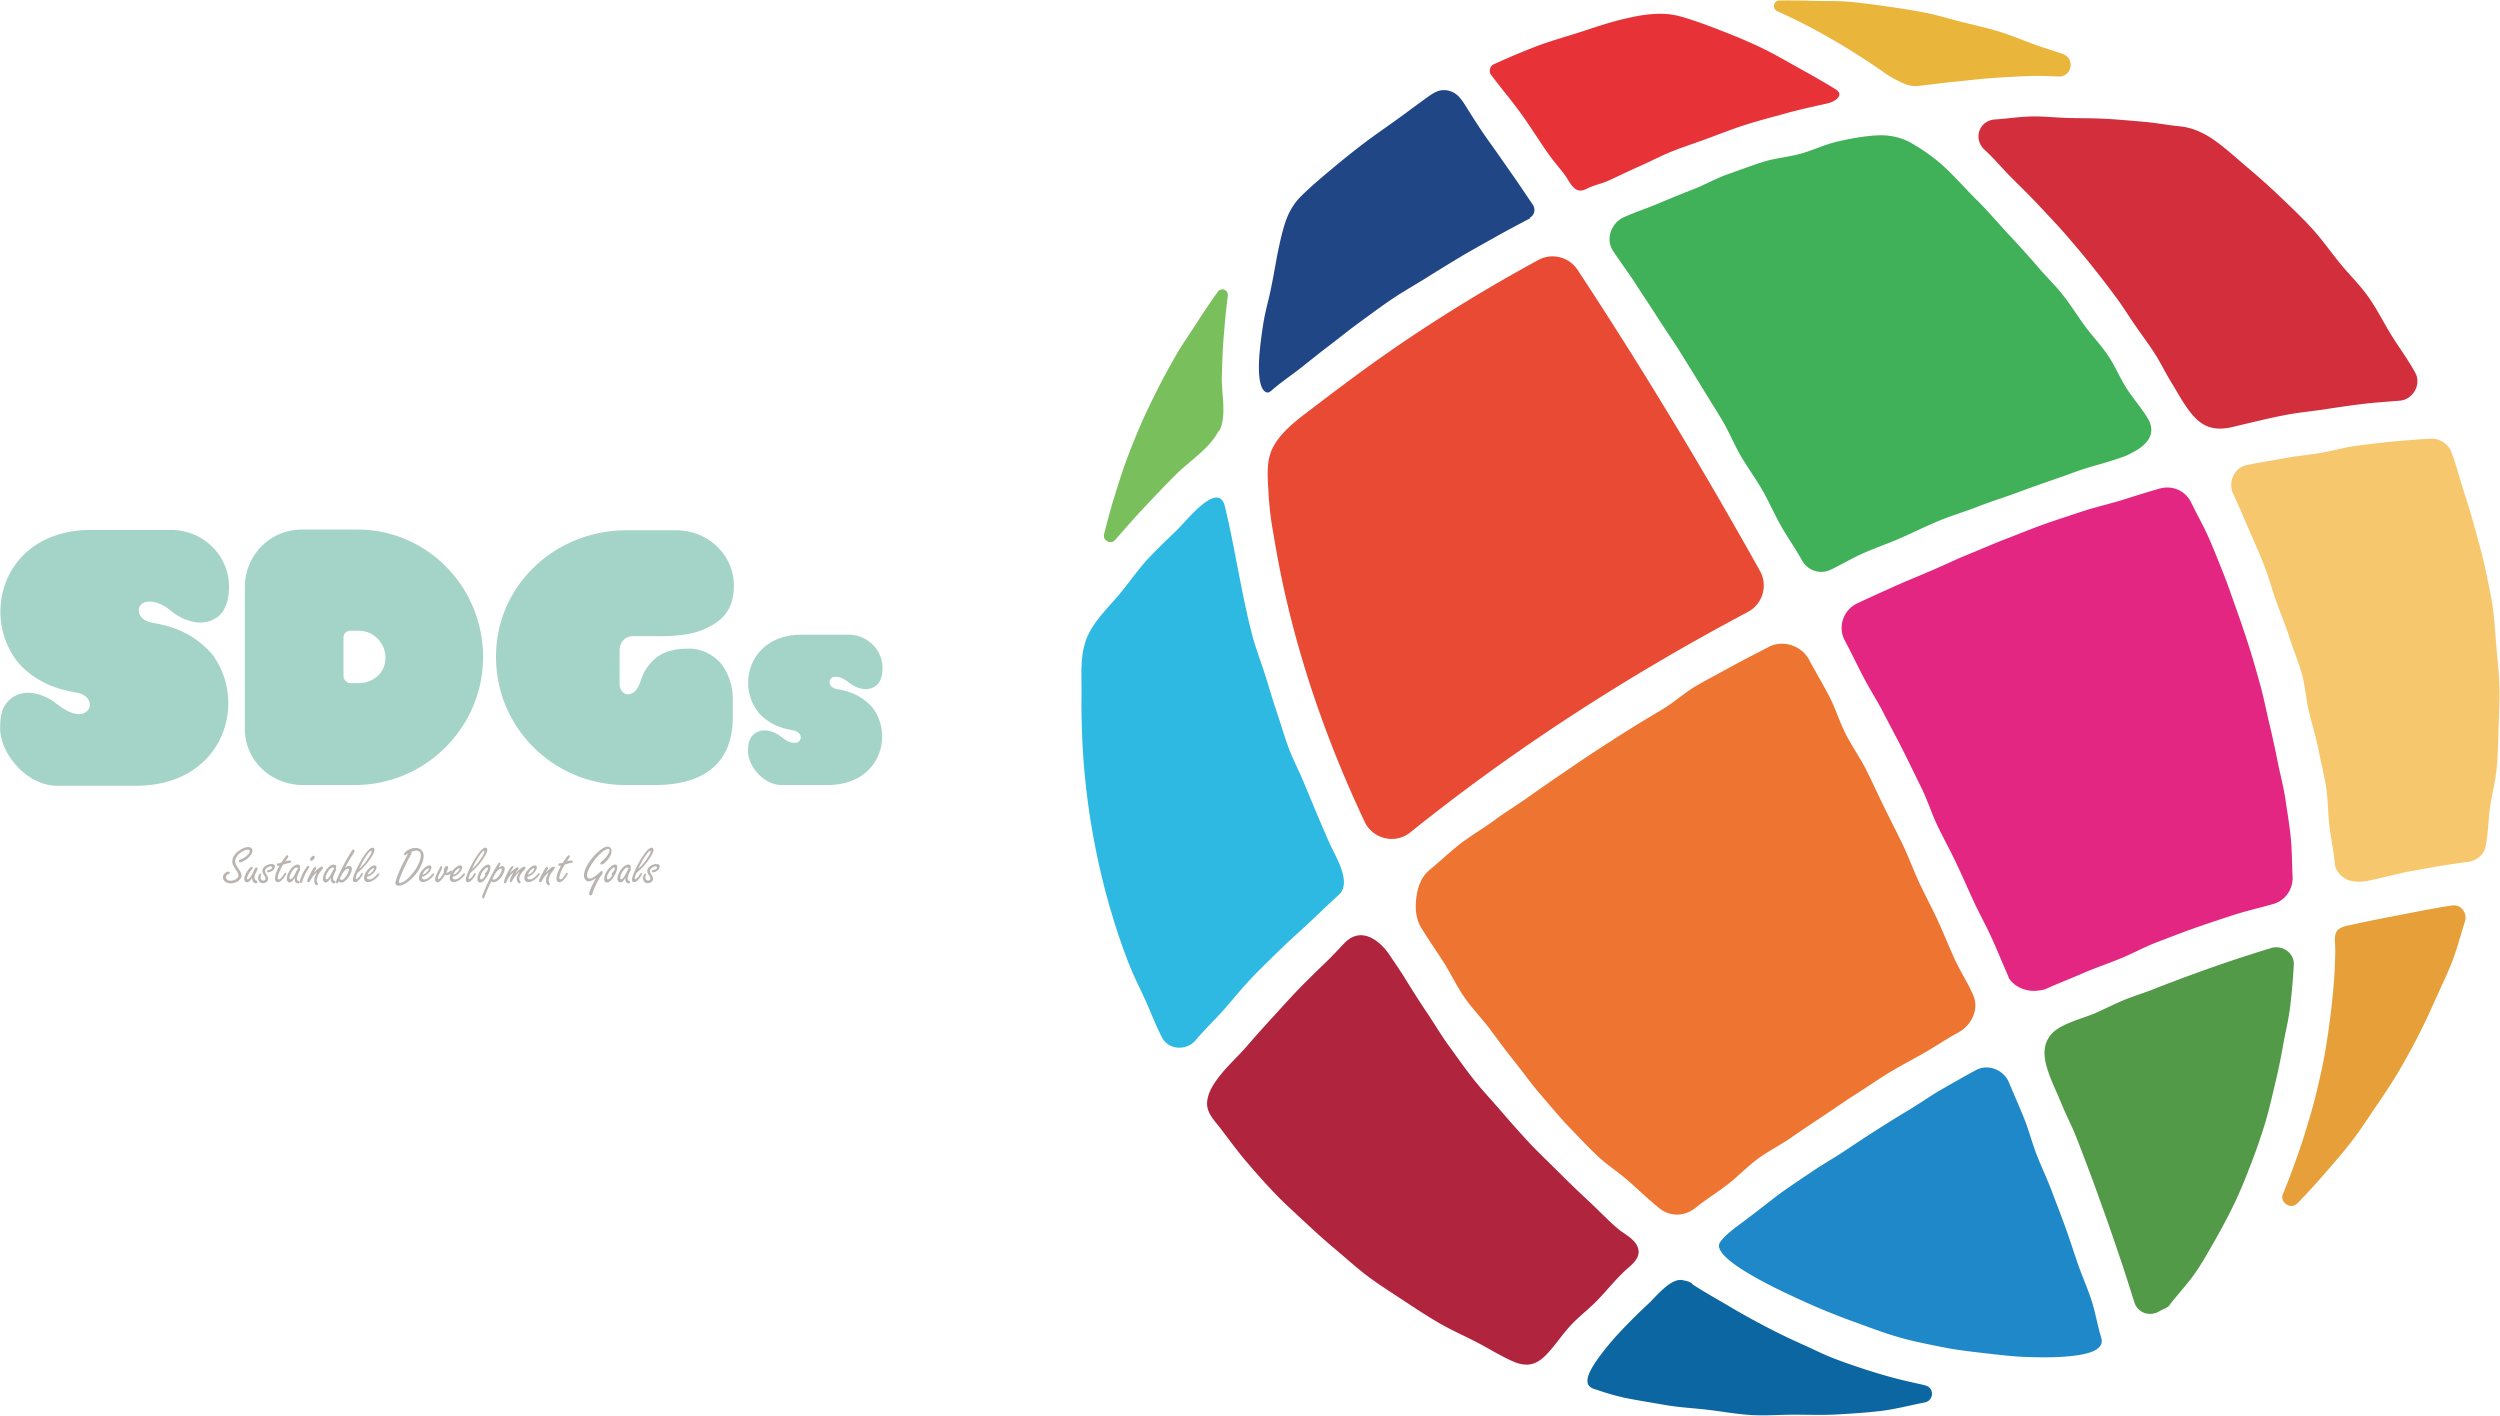 <svg width="641" height="363" viewBox="0 0 641 363" fill="none" xmlns="http://www.w3.org/2000/svg"><g clip-path="url(#clip0_426_38126)"><path d="M392.314 55.973c-2.976 1.592-5.969 3.145-8.908 4.806-2.938 1.66-5.905 3.269-8.804 4.999a434.578 434.578 0 00-8.629 5.295c-2.855 1.8-5.812 3.447-8.623 5.316-2.905 1.93-5.698 4.033-8.522 6.08-2.823 2.046-5.527 4.257-8.306 6.363-2.376 1.801-4.742 3.731-7.156 5.622-2.392 1.875-4.942 3.576-7.208 5.558-.345.301-.815.708-1.265.621-1.765-.339-2.311-3.965-2.05-8.57.156-2.73.563-5.889 1.062-9.046.49-3.096 1.383-6.15 1.943-8.894.915-4.49 1.49-8.057 1.678-8.938.553-2.596 1.104-5.323 1.936-7.904.835-2.593 2.11-4.966 4.093-6.93 2.615-2.593 5.455-4.967 8.3-7.341 2.847-2.376 5.729-4.698 8.68-6.895 2.498-1.86 5.065-3.625 7.595-5.443 2.53-1.817 5.012-3.704 7.545-5.518 1.718-1.229 3.222-2.385 5.483-1.958 2.456.463 3.622 2.329 4.829 4.265 1.97 3.16 3.909 6.196 6.097 9.225 1.864 2.579 3.653 5.208 5.488 7.806 1.835 2.598 3.573 5.263 5.377 7.883.821 1.192.586 2.752-.69 3.436-.008.005.063.156.055.159v.003z" fill="#204686"/><path d="M366.504 223.073c2.694-2.19 5.206-4.619 7.947-6.749 2.742-2.131 5.8-3.851 8.587-5.921 2.787-2.072 5.768-3.865 8.597-5.877a524.788 524.788 0 018.549-5.937c2.869-1.953 5.719-3.926 8.628-5.823a549.489 549.489 0 018.758-5.626c2.943-1.84 5.916-3.622 8.894-5.407 2.978-1.785 5.573-4.226 8.582-5.957 3.009-1.732 6.099-3.336 9.138-5.012 3.041-1.678 6.156-3.225 9.223-4.849 3.692-1.956 8.484-.432 10.447 3.255 1.666 3.129 3.495 6.173 5.135 9.314 1.64 3.142 2.656 6.606 4.271 9.762 1.615 3.154 3.695 6.074 5.285 9.241 1.589 3.168 3.044 6.404 4.608 9.584 1.563 3.18 3.187 6.333 4.723 9.527 1.537 3.193 2.725 6.552 4.235 9.76 1.51 3.206 3.197 6.329 4.68 9.549 1.482 3.219 2.801 6.512 4.255 9.745 1.454 3.233 3.449 6.225 4.873 9.47 1.593 3.626-.386 7.765-3.871 9.644-2.965 1.601-5.757 3.523-8.686 5.19-2.928 1.667-5.92 3.228-8.81 4.963-2.889 1.735-5.647 3.685-8.495 5.488-2.849 1.8-5.603 3.741-8.409 5.608-2.804 1.869-5.616 3.72-8.375 5.655-2.759 1.935-5.836 3.436-8.547 5.437-2.712 2.001-5.064 4.484-7.725 6.553-2.661 2.067-5.571 3.828-8.179 5.962-2.781 2.275-6.527 2.457-9.327.204-2.746-2.21-5.278-4.657-7.914-6.989-2.639-2.335-5.691-4.224-8.221-6.674-2.53-2.45-4.975-5.005-7.4-7.562-2.423-2.556-4.651-5.303-6.967-7.957-2.315-2.653-4.333-5.556-6.543-8.299-2.209-2.742-4.281-5.581-6.386-8.406-2.105-2.823-4.615-5.357-6.616-8.256-2-2.899-3.492-6.136-5.391-9.101-1.9-2.967-3.945-5.839-5.744-8.864-1.262-2.124-1.543-4.897-1.155-7.662.362-2.586 1.202-5.177 3.348-6.981l-.002-.002z" fill="#EE7431"/><path d="M313.049 275.468c2.08-2.581 4.582-4.817 6.741-7.333 2.158-2.516 4.381-4.969 6.617-7.416 2.235-2.447 4.441-4.917 6.752-7.295 2.31-2.377 4.696-4.674 7.078-6.979 1.561-1.511 3.025-3.128 4.537-4.691 4.249-4.35 8.96-.594 11.393 2.918a107.029 107.029 0 00.405.613c1.167 1.749 2.379 3.471 3.482 5.259 1.86 3.013 3.735 6.005 5.713 8.941 1.977 2.937 3.767 6.003 5.857 8.861 2.091 2.858 4.12 5.77 6.321 8.544 2.201 2.773 4.653 5.346 6.959 8.032a269.63 269.63 0 007.06 7.933c2.411 2.593 4.995 5.015 7.505 7.512 2.509 2.497 5.027 4.977 7.635 7.375 2.606 2.397 5.021 5.013 7.72 7.306 1.552 1.319 4.013 2.433 4.944 4.404 1.448 3.062-1.609 4.895-3.536 6.765-2.292 2.224-4.314 4.715-6.524 7.033-2.206 2.313-4.82 4.246-6.994 6.592-2.177 2.347-3.94 5.079-6.135 7.397-2.633 2.778-5.138 3.376-8.7 1.807-3.279-1.445-6.311-3.398-9.502-5.027-3.19-1.629-6.471-3.08-9.563-4.886-3.093-1.806-6.08-3.783-9.068-5.759-2.987-1.977-6.027-3.879-8.901-6.02-2.872-2.139-5.511-4.575-8.261-6.871-2.749-2.297-5.397-4.691-8.013-7.138-2.617-2.447-5.284-4.834-7.759-7.423-2.475-2.588-4.847-5.268-7.174-7.994-2.325-2.724-4.43-5.615-6.596-8.468-1.458-1.921-3.459-3.845-3.542-6.253-.098-2.829 1.774-5.534 3.549-7.738v-.001z" fill="#B0253D"/><path d="M470.139 25.927a6.776 6.776 0 01-1.497.568c-3.601.814-7.214 1.585-10.775 2.57-3.559.986-7.143 1.909-10.66 3.042-3.516 1.134-6.949 2.52-10.42 3.78-2.797 1.014-5.631 1.93-8.384 3.053-2.752 1.123-5.385 2.532-8.107 3.724-2.72 1.193-5.376 2.523-8.083 3.744-1.596.72-3.378.997-4.942 1.782-.824.412-1.661.824-2.559.614-1.58-.369-2.522-2.614-3.403-3.822-1.289-1.766-2.773-3.388-4.043-5.166-2.47-3.462-4.692-7.1-7.173-10.55-2.482-3.452-5.256-6.69-7.801-10.096-.609-.816-.294-2.218.629-2.645a183.438 183.438 0 0110.559-4.473c3.561-1.382 7.252-2.416 10.892-3.57 3.641-1.157 7.25-2.446 10.956-3.369 2.784-.693 5.272-1.224 7.737-1.45 2.474-.225 5.033-.221 7.861.573 3.507.986 6.967 2.3 10.414 3.633 3.411 1.318 6.822 2.732 10.145 4.317 3.319 1.583 6.497 3.463 9.697 5.238 3.238 1.796 6.452 3.599 9.537 5.516 1.709 1.064.668 2.335-.583 2.986l.003.001z" fill="#E73237"/><path d="M547.014 115.902c-.745.39-1.498.806-2.275 1.096-2.819 1.049-5.743 1.864-8.659 2.697-2.912.832-5.719 1.97-8.569 2.943a485.83 485.83 0 00-10.175 3.624c-3.383 1.24-6.825 2.308-10.181 3.621-3.356 1.312-6.83 2.332-10.158 3.713-3.327 1.382-6.56 2.991-9.859 4.439-3.299 1.447-6.744 2.583-10.016 4.093-2.617 1.208-5.109 2.688-7.709 3.935-2.748 1.318-5.9.281-7.381-2.383-1.675-3.013-3.685-5.835-5.382-8.834-1.697-3-3.063-6.187-4.784-9.175-1.72-2.985-3.77-5.78-5.514-8.752-1.744-2.973-3.023-6.22-4.791-9.179-1.768-2.959-3.622-5.867-5.415-8.81-1.792-2.943-3.621-5.867-5.437-8.796-1.817-2.93-3.824-5.74-5.664-8.653-1.842-2.913-3.782-5.763-5.647-8.66-1.867-2.898-3.95-5.652-5.842-8.532-1.943-2.957-.463-7.095 2.752-8.568 2.92-1.336 5.992-2.31 8.949-3.562a313.8 313.8 0 018.91-3.628c2.993-1.162 5.81-2.792 8.84-3.856 3.03-1.063 6.039-2.213 9.104-3.176 3.103-.975 6.421-1.221 9.557-2.086 3.135-.863 6.117-2.329 9.284-3.075 3.199-.755 6.559-1.367 9.814-1.601 3.277-.237 6.473.291 9.537 2.075 3.157 1.837 6.17 4.011 8.858 6.58 2.683 2.563 5.142 5.386 7.712 7.916 2.763 2.721 5.26 5.7 7.899 8.544 2.639 2.842 5.275 5.683 7.79 8.636 2.078 2.439 4.405 4.676 6.39 7.189 1.987 2.513 3.671 5.26 5.566 7.843 1.896 2.582 4.139 4.926 5.943 7.572 1.806 2.645 3.016 5.687 4.732 8.393 1.715 2.705 3.916 5.117 5.542 7.876 2.337 3.962-.477 6.831-3.724 8.537l.003.004z" fill="#40B159"/><path d="M526.032 265.091c2.327-2.637 8.42-4.095 11.171-5.311 2.421-1.07 4.783-2.28 7.225-3.304 2.442-1.024 4.996-1.771 7.457-2.748a396.007 396.007 0 0110.045-3.808 387.5 387.5 0 0110.134-3.567 370.958 370.958 0 0110.235-3.269c2.93-.887 6.003 1.267 5.831 4.325-.195 3.458-.49 6.927-.887 10.375-.397 3.444-1.259 6.825-1.862 10.241a166.838 166.838 0 01-2.123 10.171c-.814 3.373-1.547 6.766-2.576 10.074-1.03 3.313-2.152 6.6-3.4 9.833-1.249 3.236-2.514 6.477-3.987 9.614-1.473 3.138-3.09 6.22-4.79 9.244-1.7 3.018-3.397 6.065-5.328 8.95-1.924 2.877-4.328 5.421-6.485 8.149-.315.398-.566.841-.996 1.11-.636.399-1.374.634-2.015 1.026-2.434 1.487-5.543.479-6.412-2.239-1.201-3.751-2.359-7.518-3.632-11.244-1.273-3.728-2.519-7.467-3.857-11.172-1.338-3.704-2.636-7.427-4.03-11.111-1.116-2.948-2.226-5.899-3.38-8.832-1.153-2.932-2.65-5.729-3.828-8.652-1.027-2.546-2.619-5.725-3.602-8.854-1-3.179-1.254-6.345 1.09-9.003l.002.002z" fill="#529948"/><path d="M487.207 20.982c-1.314-.647-2.685-1.34-4.167-2.409-2.997-2.158-8.083-5.416-11.26-7.298a178.712 178.712 0 00-7.561-4.258c-2.803-1.48-5.664-2.842-8.544-4.166-1.381-.633-.946-2.708.573-2.727 2.746-.033 5.489 0 8.234.09 3.255.107 6.529-.026 9.771.253 3.244.28 6.477.75 9.702 1.202 3.225.453 6.449.963 9.644 1.585 3.195.623 6.315 1.601 9.474 2.392 3.157.791 6.343 1.486 9.456 2.442 3.112.957 6.118 2.222 9.176 3.342 2.381.873 4.84 1.555 7.227 2.421 3.19 1.158 2.303 5.87-1.089 5.765-2.499-.078-4.993-.214-7.482-.127-3.167.108-6.33.299-9.489.523-3.158.223-6.304.61-9.458.917-3.148.307-6.287.732-9.436 1.092-2 .228-3.413-.37-4.771-1.039z" fill="#E9B53B"/><path d="M314.074 129.851c2.614 10.832 4.137 21.971 6.926 32.744.988 3.819 2.484 7.49 3.635 11.264.92 3.02 1.819 6.039 2.839 9.026 1.019 2.989 1.854 6.039 2.968 8.995 1.114 2.954 2.622 5.747 3.825 8.667 2.165 5.246 4.338 10.491 6.635 15.682 1.407 3.181 5.899 10.04 2.351 13.233-2.591 2.331-5.086 4.751-7.618 7.145-2.532 2.395-5.19 4.648-7.654 7.112-2.466 2.464-5.015 4.84-7.405 7.377-2.39 2.536-4.552 5.275-6.858 7.887-2.307 2.612-4.891 4.986-7.104 7.677-2.323 2.825-6.969 2.619-8.667-.619-1.626-3.099-2.831-6.42-4.275-9.606-1.444-3.187-3.083-6.307-4.342-9.571-7.23-18.749-11.331-39.7-11.933-59.787-.086-2.895-.153-5.801-.099-8.696.085-4.667-.482-9.622 1.093-14.109 1.674-4.766 5.655-8.322 8.784-12.102 2.347-2.836 4.474-5.938 6.994-8.716 2.497-2.754 5.286-5.262 7.929-7.873 2.13-2.103 10.325-12.568 11.976-5.727v-.003z" fill="#2EB9E2"/><path d="M325.491 117.093c.184-.733.436-1.447.775-2.135 1.763-3.578 5.187-6.442 8.298-8.809 4.336-3.297 8.68-6.612 13.053-9.834 14.889-10.968 30.581-20.83 46.828-29.658 3.496-1.898 7.859-.778 10.047 2.544 16.547 25.127 32.092 50.92 46.765 77.187 2.1 3.759.695 8.499-3.108 10.517-30.477 16.173-59.655 34.882-86.539 56.514-3.867 3.112-9.609 1.749-11.725-2.74-6.781-14.381-12.501-29.275-16.858-44.568-2.484-8.716-4.524-17.56-6.055-26.493-.226-1.315-.454-2.629-.679-3.945a80.806 80.806 0 01-1.069-9.63c-.144-2.929-.458-6.076.267-8.953v.003z" fill="#E94A33"/><path d="M312.244 110.846c-2.192 4.139-7.391 7.515-10.595 10.687-2.742 2.711-5.387 5.517-8.034 8.322-2.647 2.802-5.165 5.72-7.714 8.613-1.1 1.248-3.222.094-2.812-1.517.81-3.188 1.638-6.37 2.617-9.504.981-3.138 1.936-6.291 3.083-9.368a184.709 184.709 0 013.676-9.155c1.312-3.014 2.763-5.972 4.235-8.91 1.471-2.938 3.056-5.823 4.684-8.678 1.627-2.853 3.524-5.546 5.305-8.308 1.778-2.76 3.592-5.495 5.519-8.158.966-1.334 2.833-.556 2.603 1.075-.481 3.401-.754 6.834-1.043 10.258-.29 3.422-.383 6.86-.494 10.293-.135 4.224 1.217 9.453-.397 13.501-.127.318-.472.538-.635.847l.002.002z" fill="#79BF5B"/><path d="M434.28 329.513c2.994 1.944 6.116 3.657 9.17 5.473 3.061 1.822 6.173 3.526 9.327 5.182a163.942 163.942 0 009.604 4.637c2.515 1.119 4.963 2.384 7.53 3.381 2.566.997 5.167 1.891 7.78 2.757a149.68 149.68 0 007.909 2.364c3.981 1.054 8.018 1.813 8.018 1.923 2.407.523 2.292 3.886-.125 4.357-3.665.713-7.288 1.679-10.991 2.147-3.702.466-7.438.684-11.164.912-3.724.229-7.458.081-11.191.077-3.732-.003-7.477.317-11.202.089-3.685-.226-7.334-.898-11-1.333-3.666-.435-7.375-.608-11.012-1.245-3.103-.543-6.196-1.035-9.264-1.62-3.066-.584-6.061-1.512-9.06-2.533-2.854-.972-1.398-4.117.783-7.263 2.045-2.953 4.687-5.923 5.446-6.735a148.825 148.825 0 017.671-7.673c2.153-1.993 5.934-6.87 8.976-6.17.72.165 1.454.271 2.072.676.26.17.462.43.723.599v-.002z" fill="#0B66A2"/><path d="M440.965 318.631c1.171-1.975 4.479-4.22 7.519-6.523 3.552-2.693 6.938-5.39 7.89-6.071 2.708-1.936 5.48-3.784 8.237-5.648 2.755-1.864 5.668-3.494 8.437-5.343 2.735-1.826 5.471-3.648 8.249-5.41a420.446 420.446 0 018.388-5.194c2.819-1.696 5.508-3.615 8.366-5.245 2.857-1.631 5.715-3.273 8.607-4.837 3.071-1.662 7.095-.069 8.428 3.159 1.267 3.064 2.633 6.089 3.871 9.165 1.238 3.075 2.047 6.322 3.253 9.41 1.207 3.088 2.644 6.088 3.815 9.19 1.17 3.102 2.38 6.192 3.508 9.308 1.13 3.118 2.129 6.282 3.211 9.417 1.083 3.134 2.461 6.172 3.493 9.323 1.032 3.151 1.533 6.472 2.509 9.64.954 3.106-3.074 4.231-7.799 4.732-4.424.469-9.258.283-10.637.249-3.749-.093-7.463-.531-11.18-.966-3.719-.435-7.441-.837-11.112-1.585-3.669-.748-7.365-1.443-10.967-2.477-3.602-1.032-7.125-2.347-10.641-3.635-1.268-.464-5.136-1.83-9.828-3.817-2.997-1.27-6.334-2.8-9.602-4.364-3.349-1.604-6.595-3.339-9.295-4.981-4.654-2.829-7.807-5.662-6.72-7.497z" fill="#1E88C9"/><path d="M563.475 107.724c-2.656-2.37-4.589-6.161-6.855-9.86-1.49-2.433-2.715-5.03-4.273-7.42-1.558-2.39-3.267-4.677-4.895-7.02-1.627-2.343-3.113-4.79-4.81-7.083a280.634 280.634 0 00-6.195-8.062c-2.113-2.649-4.303-5.239-6.512-7.807-2.21-2.568-4.567-5.005-6.874-7.487-2.308-2.48-4.721-4.852-7.126-7.24-2.404-2.386-4.567-5.032-7.068-7.318-3.039-2.779-1.46-7.53 2.65-7.794 3.174-.205 6.326-.715 9.484-.772 3.173-.056 6.343.326 9.506.396 3.167.07 6.339.039 9.502.214 3.159.175 6.313.482 9.476.739 3.151.257 6.272.868 9.431 1.183 3.389.339 6.437 1.8 9.32 3.903 2.835 2.065 5.479 4.515 7.954 6.601a178.048 178.048 0 018.427 7.539c2.724 2.608 5.472 5.2 8.026 7.975 2.59 2.814 4.791 5.959 7.194 8.933 2.404 2.975 5.197 5.658 7.408 8.78 2.21 3.12 3.912 6.585 5.922 9.84 2.011 3.254 4.344 6.329 6.146 9.7 1.568 2.934-.628 6.772-3.942 7.062-3.201.279-6.412.463-9.601.851-3.189.387-6.37.86-9.544 1.35-3.177.489-6.392.771-9.551 1.35-4.832.889-9.616 2.113-14.399 3.236-4.029.947-6.716.067-8.798-1.789h-.003z" fill="#D22E3C"/><path d="M599.591 238.283c.994-.787 2.521-.984 3.718-1.249 4.405-.975 8.836-1.831 13.268-2.68 4.05-.777 8.098-1.606 12.178-2.199 2.228-.325 3.939 1.919 3.262 4.066-1.067 3.387-1.954 6.828-3.208 10.127-1.26 3.317-2.839 6.499-4.284 9.723-1.451 3.236-2.902 6.468-4.534 9.601-1.637 3.143-3.315 6.268-5.129 9.302-1.818 3.041-3.795 5.982-5.786 8.907-1.993 2.925-3.911 5.917-6.073 8.72-2.161 2.801-4.493 5.481-6.817 8.154-2.322 2.667-4.706 5.295-7.186 7.827-1.627 1.66-4.564-.298-3.661-2.442 1.087-2.587 2.078-5.206 3.026-7.846.95-2.641 1.878-5.283 2.691-7.969.969-3.202 1.963-6.399 2.743-9.652.78-3.254 1.555-6.515 2.151-9.806a185.978 185.978 0 001.509-9.935c.416-3.322.777-6.659 1.02-9.999.162-2.243.214-4.499.285-6.748.036-1.142-.109-2.289-.095-3.433.011-.888.178-1.878.927-2.472l-.005.003z" fill="#E69F39"/><path d="M476.175 154.715c3.126-1.486 6.289-2.891 9.444-4.32 3.154-1.427 6.369-2.707 9.55-4.074 3.181-1.368 6.301-2.876 9.507-4.179 3.206-1.304 6.375-2.709 9.608-3.946 3.233-1.239 6.439-2.562 9.697-3.731 3.258-1.169 6.564-2.217 9.847-3.313 3.284-1.097 6.682-1.838 9.989-2.858 3.307-1.021 6.6-2.085 9.932-3.027 3.213-.908 6.589.534 8.045 3.539 1.452 2.998 3.119 5.905 4.471 8.952 1.352 3.045 2.559 6.163 3.803 9.256 1.245 3.091 2.28 6.269 3.413 9.403a267.497 267.497 0 013.203 9.472c1.016 3.174 1.91 6.385 2.803 9.595.893 3.212 1.533 6.481 2.297 9.725.766 3.246 1.505 6.485 2.135 9.758.63 3.274 1.545 6.496 2.035 9.793.49 3.296 1.04 6.595 1.384 9.912.342 3.313.296 6.666.487 9.995.182 3.19-1.784 6.184-4.851 7.082-3.35.98-6.774 1.725-10.096 2.795a396.11 396.11 0 00-9.933 3.326c-3.292 1.156-6.547 2.429-9.809 3.671-3.261 1.241-6.338 2.946-9.568 4.269-3.23 1.324-6.549 2.422-9.746 3.826-3.195 1.402-6.472 2.625-9.635 4.103-.075-.029-.096.014-.171-.015-4.853 1.297-8.283-1.443-9.074-3.225l.046-.022c-1.432-3.255-2.771-6.549-4.232-9.792-1.46-3.242-3.211-6.351-4.698-9.579-1.487-3.228-2.912-6.486-4.427-9.702-1.516-3.216-3.244-6.329-4.787-9.532-1.542-3.203-2.604-6.641-4.173-9.83-1.57-3.19-3.114-6.395-4.71-9.573-1.594-3.177-3.296-6.302-4.917-9.467-1.621-3.164-3.567-6.16-5.213-9.311-1.647-3.151-3.172-6.365-4.843-9.504-1.845-3.464-.361-7.788 3.184-9.472h.003z" fill="#E32681"/><path d="M575.962 119.271c3.11-.69 6.282-1.107 9.409-1.714 3.127-.608 6.312-.885 9.455-1.401 3.145-.516 6.226-1.446 9.385-1.862 3.159-.416 6.331-.791 9.502-1.096a255.56 255.56 0 019.538-.717c2.201-.129 4.45 1.293 5.25 3.348 1.251 3.208 2.05 6.567 3.11 9.817 1.068 3.271 2.074 6.541 2.95 9.848.879 3.323 1.906 6.607 2.591 9.961.687 3.365 1.483 6.721 1.974 10.113.492 3.397.648 6.844.944 10.262.295 3.415.687 6.841.785 10.272.097 3.425-.114 6.866-.213 10.299-.099 3.422-.173 6.862-.468 10.287-.294 3.408-1.216 6.751-1.705 10.157-.485 3.385-.485 6.863-1.164 10.238-.428 2.13-2.425 3.654-4.582 3.923-4.893.61-9.749 1.494-14.603 2.363-2.778.498-5.497 1.242-8.249 1.867-2.578.587-5.414 1.387-8.014.311-1.507-.624-3.108-2.332-3.23-4.103-.226-3.288-1.024-6.527-1.391-9.798-.367-3.274-.329-6.605-.833-9.861-.504-3.255-1.341-6.46-1.976-9.693-.633-3.233-1.645-6.379-2.404-9.585-.76-3.205-.96-6.556-1.84-9.732-.879-3.175-2.19-6.228-3.186-9.368-.996-3.14-2.292-6.173-3.398-9.277-1.106-3.104-1.935-6.307-3.147-9.37-1.211-3.064-2.569-6.067-3.882-9.087-1.314-3.022-2.573-6.069-3.981-9.046-1.387-2.927.209-6.653 3.371-7.356h.002z" fill="#F6C76D"/><path d="M77.7 201.28c-8.29 0-14.923-6.357-14.923-14.372v-36.39c0-8.015 6.358-14.741 14.648-14.741h14.188c17.964 0 32.243 14.741 32.243 32.705s-14.739 32.796-32.89 32.796H77.702v.002zm21.132-32.574c0-3.764-2.87-6.991-6.99-6.991h-2.05c-.948 0-1.715.768-1.715 1.714v9.884c0 1.019.826 1.845 1.845 1.845h1.92c4.122 0 6.99-2.868 6.99-6.454v.002zm77.873-2.398c-2.661 0-5.467.356-7.745 1.835-1.725 1.12-3.071 2.781-3.983 4.612-.818 1.64-1.011 3.877-2.743 4.884-2.009 1.167-3.368-.522-3.368-2.45v-8.223c0-2.303 1.29-3.869 3.685-3.869h5.988a.63.63 0 01.202.036c3.827-.01 8.119-.244 11.448-1.664 5.268-2.168 7.973-5.325 7.973-11.411 0-7.739-6.633-14.095-14.74-14.095h-12.806c-18.242 0-33.442 14.095-33.442 32.427 0 18.333 14.923 32.888 33.165 32.888h7.55c16.839 0 19.995-9.852 19.995-17.221v-4.888c0-3.434-1.138-6.567-3.024-9.038-.365-.441-3.334-3.825-8.156-3.825l.001.002zm-137.867-6.687c-3.308-.634-4.013-3.52-2.464-4.789 1.549-1.266 4.788-.422 7.322 1.689 1.862 1.552 4.254 2.734 6.67 3.043 2.146.276 4.481-.383 6.036-1.922 1.806-1.789 2.321-4.78 2.321-7.215 0-8.107-6.726-14.556-14.923-14.556H23.808C.425 135.628-5.617 158.762 5.49 170.827c5.42 5.303 11.22 6.206 14.313 6.799 1.255.239 2.55.921 3.057 2.161.602 1.475-.362 2.907-1.85 3.222-1.577.333-3.272-.416-4.592-1.219-1.338-.815-2.457-1.9-3.846-2.649-2.072-1.115-4.547-1.83-6.903-1.353-2.319.469-4.315 2.232-5.076 4.47-.471 1.385-.553 3.012-.553 4.468 0 6.541 6.817 14.74 14.648 14.74h20.174c22.535 0 28.938-21.501 19.387-33.903-5.717-6.323-12.108-7.309-15.412-7.942zM214.6 176.69c-1.944-.372-2.358-2.069-1.448-2.814.911-.746 2.814-.249 4.303.992 1.095.912 2.5 1.606 3.92 1.788 1.262.163 2.634-.225 3.546-1.129 1.061-1.051 1.365-2.809 1.365-4.24 0-4.764-3.953-8.553-8.771-8.553h-11.749c-13.741-.142-17.291 13.451-10.764 20.541 3.186 3.117 6.594 3.648 8.412 3.996.737.142 1.498.542 1.796 1.27.355.866-.213 1.708-1.087 1.893-.926.196-1.922-.244-2.699-.716-.786-.479-1.443-1.117-2.261-1.557-1.218-.655-2.672-1.076-4.055-.796a4.062 4.062 0 00-2.983 2.627c-.277.814-.324 1.771-.324 2.625 0 3.844 4.006 8.662 8.608 8.662h11.856c13.244 0 17.007-12.636 11.393-19.924-3.361-3.715-7.115-4.295-9.058-4.667v.002z" fill="#A4D4C7"/><path d="M58.538 223.482c.25 0 .376.102.376.307 0 .153-.116.269-.348.348-.4.143-.6.402-.6.775 0 .298.117.531.348.698.2.14.454.21.761.21a2.55 2.55 0 001.612-.538c.288-.228.433-.516.433-.864 0-.215-.042-.407-.126-.58a6.396 6.396 0 00-.405-.67 16.82 16.82 0 01-.704-1.144c-.214-.381-.322-.756-.322-1.123 0-.87.43-1.684 1.29-2.442a6.05 6.05 0 011.509-.963c.455-.2.895-.301 1.318-.301.275 0 .508.073.698.216a.827.827 0 01.349.704c0 .465-.251.968-.754 1.508a5.898 5.898 0 01-1.66 1.242c-.317.157-.556.238-.719.238a.387.387 0 01-.286-.133.284.284 0 01-.084-.201c0-.172.153-.312.46-.42.563-.2 1.06-.482 1.494-.844.558-.465.836-.873.836-1.221a.39.39 0 00-.167-.328.523.523 0 00-.313-.097c-.322 0-.723.122-1.207.37-.65.331-1.163.756-1.535 1.276-.326.451-.488.89-.488 1.319 0 .312.087.632.258.962.144.265.328.566.552.9.214.321.395.619.543.893.172.326.259.631.259.914 0 .548-.314 1.035-.942 1.459a3.221 3.221 0 01-1.814.531c-.674 0-1.186-.184-1.563-.551-.283-.279-.425-.601-.425-.963 0-.405.135-.744.405-1.019.162-.167.356-.293.58-.377.152-.06.28-.091.384-.091h-.003zm6.105 1.626c-.2.279-.377.502-.531.669-.27.298-.537.446-.802.446a.591.591 0 01-.531-.307.97.97 0 01-.133-.517c0-.6.256-1.289.768-2.065.238-.363.472-.64.704-.831.181-.152.33-.23.446-.23.065 0 .126.029.181.084.047.052.07.102.07.154 0 .089-.087.234-.259.434-.386.46-.679.883-.88 1.269-.232.451-.347.806-.347 1.061 0 .064.014.115.045.149.03.035.074.052.13.052.238 0 .567-.338.99-1.019.22-.353.407-.744.566-1.172.084-.233.192-.44.328-.621.13-.162.258-.244.384-.244.07 0 .133.03.188.091.06.065.091.137.091.216 0 .167-.16.545-.482 1.13-.219.405-.328.742-.328 1.011 0 .289.078.536.23.739.043.055.17.145.385.265.102.06.153.157.153.293a.274.274 0 01-.109.216.397.397 0 01-.262.091c-.233 0-.444-.093-.635-.279-.171-.167-.281-.409-.327-.726a3.834 3.834 0 01-.035-.362l.002.003zm4.969-3.567c.288 0 .504.05.65.153.142.102.215.258.215.468 0 .274-.103.54-.307.795-.196.243-.489.438-.88.587a1.643 1.643 0 01-.537.118c-.195 0-.293-.087-.293-.259 0-.116.055-.205.167-.264a4.52 4.52 0 01.475-.119c.171-.037.33-.118.474-.244.126-.107.189-.223.189-.348 0-.098-.029-.17-.084-.216-.055-.047-.14-.069-.25-.069-.27 0-.567.109-.894.328-.376.247-.565.538-.565.879 0 .241.123.543.37.907.274.396.411.731.411 1.005 0 .41-.18.73-.545.963a1.367 1.367 0 01-.76.216c-.447 0-.787-.161-1.02-.482a1.363 1.363 0 01-.244-.81c0-.362.093-.668.279-.914.12-.162.247-.244.376-.244.117 0 .175.047.175.14 0 .038-.02.093-.063.167-.107.2-.16.435-.16.704a.78.78 0 00.243.58c.144.14.31.21.495.21a.52.52 0 00.425-.181.603.603 0 00.127-.391c0-.195-.112-.449-.336-.761-.307-.429-.46-.816-.46-1.166 0-.465.254-.876.76-1.235.494-.344 1.016-.517 1.564-.517h.003zm2.984.141c-.302.469-.581.995-.836 1.577-.368.828-.552 1.446-.552 1.856 0 .116.024.204.073.264.048.06.122.092.22.092.233 0 .514-.219.845-.656a8.15 8.15 0 00.557-.809c.089-.153.185-.231.287-.231.06 0 .112.021.155.063a.197.197 0 01.055.127c0 .171-.226.556-.678 1.151-.539.717-1.032 1.075-1.48 1.075-.237 0-.434-.109-.592-.328-.097-.14-.146-.337-.146-.592 0-.563.162-1.218.488-1.968.08-.186.298-.635.656-1.347-.126.033-.22.049-.287.049a.481.481 0 01-.258-.07c-.103-.064-.155-.146-.155-.244 0-.117.068-.209.202-.279.038-.019.21-.049.517-.091.111-.019.274-.063.488-.133.162-.293.429-.69.796-1.192.205-.279.346-.46.425-.544.112-.116.21-.175.293-.175.06 0 .121.033.181.098.056.06.084.121.084.181 0 .122-.13.361-.39.719-.173.233-.302.42-.385.565.516-.14.885-.209 1.109-.209.255 0 .384.107.384.321a.257.257 0 01-.132.238c-.047.028-.167.052-.362.069-.08-.004-.43.084-1.055.265-.171.05-.341.104-.508.161l.001-.003zm2.988 3.341c-.153.27-.304.498-.454.684-.293.362-.583.544-.873.544-.25 0-.445-.118-.586-.356a1.075 1.075 0 01-.132-.544c0-.517.162-1.086.489-1.709.362-.694.8-1.226 1.312-1.598.335-.241.659-.362.97-.362a.69.69 0 01.489.181.49.49 0 01.167.362c0 .103-.04.244-.118.426a.469.469 0 01.104.258c0 .098-.065.258-.196.482a5.42 5.42 0 00-.405.908c-.143.4-.216.721-.216.962a.68.68 0 00.175.482c.034.033.128.087.287.161.117.055.175.154.175.293a.272.272 0 01-.098.216.364.364 0 01-.244.091c-.25 0-.468-.112-.649-.335a1.047 1.047 0 01-.224-.684c0-.093.01-.247.029-.46l-.002-.002zm.873-2.295a.687.687 0 00-.181-.227.343.343 0 00-.21-.074c-.353 0-.737.309-1.151.928-.456.684-.684 1.263-.684 1.738 0 .116.022.204.066.264.044.06.11.09.198.09.224 0 .484-.238.782-.712.167-.26.375-.644.62-1.152.163-.331.283-.548.357-.655.037-.055.104-.123.201-.202l.002.002zm2.601-.733c.079 0 .143.03.195.091a.258.258 0 01.057.153c0 .084-.067.224-.201.419-.484.749-.83 1.365-1.034 1.85a15.5 15.5 0 00-.578 1.534c-.074.234-.19.349-.348.349a.269.269 0 01-.224-.112.301.301 0 01-.077-.196c0-.14.148-.605.445-1.396.234-.623.61-1.312 1.13-2.065.167-.246.293-.411.377-.495.083-.088.17-.132.258-.132zm1.325-2.589c.21 0 .314.107.314.322 0 .195-.103.411-.308.649-.195.228-.384.342-.565.342a.27.27 0 01-.216-.098.321.321 0 01-.084-.224c0-.223.123-.46.37-.712.182-.186.344-.279.49-.279zm.023 4.375c.06-.055.118-.112.175-.167.972-.948 1.623-1.423 1.954-1.423.18 0 .272.101.272.3 0 .14-.082.304-.244.494-.889 1.037-1.333 1.951-1.333 2.742 0 .255.07.499.21.733.064.107.097.19.097.25 0 .057-.028.109-.083.161a.287.287 0 01-.216.097c-.19 0-.351-.121-.482-.362-.126-.228-.188-.504-.188-.83 0-.629.238-1.324.713-2.086-.634.405-1.222 1.12-1.767 2.149-.14.247-.288.37-.446.37a.255.255 0 01-.195-.084.338.338 0 01-.098-.25c0-.251.287-.909.86-1.974.306-.577.547-.996.725-1.256.177-.255.328-.384.454-.384.06 0 .118.028.175.083a.31.31 0 01.098.224c0 .102-.068.249-.202.44a7.61 7.61 0 00-.474.773h-.005zm4.436 1.242c-.153.27-.304.498-.454.684-.293.362-.583.544-.873.544-.25 0-.446-.118-.586-.356a1.075 1.075 0 01-.132-.544c0-.517.162-1.086.488-1.709.363-.694.8-1.226 1.311-1.598.336-.241.659-.362.97-.362a.69.69 0 01.49.181.49.49 0 01.166.362c0 .103-.04.244-.118.426.07.097.104.184.104.258 0 .098-.065.258-.195.482a5.42 5.42 0 00-.405.908c-.144.4-.216.721-.216.962 0 .196.058.356.175.482.033.033.127.087.286.161.117.055.175.154.175.293a.272.272 0 01-.097.216.363.363 0 01-.245.091c-.25 0-.468-.112-.649-.335a1.047 1.047 0 01-.224-.684c0-.093.01-.247.029-.46v-.002zm.873-2.295a.687.687 0 00-.181-.227.343.343 0 00-.21-.074c-.353 0-.737.309-1.152.928-.455.684-.683 1.263-.683 1.738 0 .116.022.204.066.264.044.06.11.09.198.09.224 0 .484-.238.782-.712.167-.26.375-.644.62-1.152.163-.331.282-.548.356-.655.038-.055.105-.123.202-.202l.002.002zm2.775-.217c.396-.335.752-.502 1.07-.502.194 0 .355.082.481.244a.774.774 0 01.175.503c0 .362-.118.802-.356 1.318a5.448 5.448 0 01-1.152 1.598c-.414.41-.81.614-1.186.614a.854.854 0 01-.684-.307c-.038.065-.06.107-.07.126a1.935 1.935 0 01-.163.314c-.03.038-.077.055-.143.055-.084 0-.163-.049-.238-.147a.335.335 0 01-.078-.209c0-.131.268-.789.802-1.974a47.418 47.418 0 012.603-4.94c.4-.669.645-1.063.733-1.178.097-.14.189-.21.272-.21.103 0 .193.051.273.153.05.065.077.142.077.23 0 .098-.044.221-.132.371l-.44.718c-.841 1.303-1.456 2.377-1.842 3.223h-.001zm-1.174 3.021a.41.41 0 00.226.069c.405 0 .832-.351 1.284-1.054.21-.317.375-.63.495-.942.107-.279.16-.485.16-.621 0-.093-.02-.162-.062-.206-.043-.044-.107-.066-.195-.066-.215 0-.473.146-.776.439-.302.288-.6.704-.893 1.25-.14.26-.26.504-.362.732l-.092.189c.07.093.14.162.213.21h.002zm4.294-1.671c-.14.362-.244.655-.313.879-.07.223-.104.379-.104.468 0 .116.055.174.167.174.167 0 .384-.157.649-.474.126-.153.312-.43.558-.83.097-.158.2-.238.307-.238.121 0 .18.058.18.175 0 .2-.23.605-.69 1.215-.478.638-.922.956-1.332.956a.517.517 0 01-.433-.224.642.642 0 01-.118-.39c0-.26.078-.621.237-1.081.158-.46.393-1.021.705-1.681.8-1.68 1.616-3.063 2.448-4.152.665-.874 1.216-1.312 1.654-1.312.14 0 .254.053.342.16a.55.55 0 01.14.371c0 .65-.581 1.734-1.744 3.252a16.903 16.903 0 01-1.87 2.023 87.8 87.8 0 01-.781.712l-.002-.003zm.495-1.11c.967-.827 1.832-1.875 2.595-3.14.395-.655.592-1.09.592-1.304 0-.103-.044-.155-.132-.155-.255 0-.722.509-1.396 1.529-.558.836-1.112 1.86-1.66 3.07zm1.975 2.083v.126c0 .102.025.19.077.264.117.172.308.259.572.259.582 0 1.254-.446 2.017-1.339.136-.155.249-.23.342-.23.05 0 .098.025.14.077a.178.178 0 01.043.104c0 .181-.224.488-.67.921a5.016 5.016 0 01-1.117.831c-.395.214-.762.321-1.103.321-.34 0-.622-.121-.824-.362-.135-.167-.201-.396-.201-.684 0-.786.37-1.557 1.109-2.31.6-.614 1.123-.921 1.569-.921a.53.53 0 01.328.111.47.47 0 01.18.385c0 .247-.113.548-.341.907-.47.744-1.177 1.259-2.12 1.543v-.003zm.155-.545a2.82 2.82 0 00.767-.377 3.12 3.12 0 00.775-.851.584.584 0 00.104-.299c0-.093-.044-.14-.132-.14-.122 0-.293.091-.517.272-.4.322-.733.786-.997 1.396v-.001zm10.464-5.515a2.509 2.509 0 00-.356.238c-.2.167-.348.25-.446.25a.278.278 0 01-.202-.091.303.303 0 01-.097-.216c0-.172.225-.429.676-.767.693-.522 1.455-.782 2.289-.782.646 0 1.161.211 1.542.635.344.381.517.842.517 1.382 0 .893-.331 1.943-.991 3.146a10.768 10.768 0 01-3.014 3.503c-.917.688-1.73 1.032-2.442 1.032-.279 0-.492-.084-.635-.251a.688.688 0 01-.175-.446c0-.238.153-.772.46-1.605a38.006 38.006 0 011.73-3.901c.103-.205.484-.914 1.144-2.129v.002zm.655-.322c.141.07.21.147.21.23 0 .06-.088.251-.265.572a45.03 45.03 0 00-2.204 4.48c-.543 1.284-.816 2.071-.816 2.364 0 .186.088.279.265.279.297 0 .698-.16 1.2-.482.629-.395 1.319-1.059 2.072-1.988a10.772 10.772 0 001.618-2.672c.307-.727.46-1.369.46-1.933 0-.401-.097-.7-.293-.897-.195-.197-.488-.296-.879-.296s-.851.113-1.368.342v.001zm2.807 6.382v.126c0 .102.025.19.077.264.116.172.307.259.572.259.581 0 1.254-.446 2.016-1.339.136-.155.249-.23.342-.23.051 0 .098.025.141.077a.18.18 0 01.042.104c0 .181-.224.488-.669.921a5.03 5.03 0 01-1.118.831c-.395.214-.762.321-1.102.321-.341 0-.623-.121-.823-.362-.135-.167-.201-.396-.201-.684 0-.786.37-1.557 1.109-2.31.6-.614 1.123-.921 1.569-.921a.53.53 0 01.328.111.47.47 0 01.181.385c0 .247-.114.548-.342.907-.47.744-1.177 1.259-2.121 1.543l-.001-.003zm.152-.545c.327-.112.582-.238.768-.377.326-.25.583-.536.775-.851a.587.587 0 00.104-.299c0-.093-.044-.14-.132-.14-.122 0-.293.091-.517.272-.4.322-.733.786-.998 1.396v-.001zm5.798-.02c-.284.488-.528.85-.733 1.088-.498.586-.912.879-1.242.879-.2 0-.353-.108-.46-.327a.98.98 0 01-.112-.454c0-.307.133-.751.397-1.333.238-.507.437-.907.601-1.2.121-.21.194-.347.216-.412a2.15 2.15 0 01.146-.286.28.28 0 01.251-.147c.056 0 .104.024.146.069a.295.295 0 01.069.196c0 .209-.189.677-.565 1.402-.377.717-.566 1.191-.566 1.423 0 .149.059.223.175.223.2 0 .484-.26.851-.781.162-.233.332-.528.509-.885a6.151 6.151 0 01-.006-.265c0-.348.064-.651.195-.908.167-.331.394-.494.677-.494.163 0 .245.097.245.293 0 .312-.163.77-.489 1.374.093.018.167.028.224.028.153 0 .353-.098.6-.293.196-.158.323-.238.385-.238.05 0 .104.03.16.091a.24.24 0 01.063.155c0 .167-.116.356-.348.565a1.352 1.352 0 01-.922.356c-.135 0-.291-.039-.467-.118v-.001z" fill="#BAB4B0"/><path d="M116.037 224.834v.126c0 .102.025.19.077.264.117.172.308.259.572.259.582 0 1.254-.446 2.017-1.339.136-.155.249-.23.342-.23.05 0 .098.025.14.077a.181.181 0 01.043.104c0 .181-.224.488-.67.921a5.025 5.025 0 01-1.117.831c-.395.214-.763.321-1.103.321-.34 0-.622-.121-.824-.362-.135-.167-.202-.396-.202-.684 0-.786.371-1.557 1.11-2.31.6-.614 1.123-.921 1.569-.921a.53.53 0 01.328.111.47.47 0 01.181.385c0 .247-.114.548-.342.907-.47.744-1.177 1.259-2.121 1.543v-.003zm.153-.545a2.82 2.82 0 00.767-.377c.326-.25.583-.536.776-.851a.585.585 0 00.103-.299c0-.093-.044-.14-.132-.14-.121 0-.293.091-.517.272-.4.322-.732.786-.997 1.396v-.001zm4.367-.428c-.14.362-.244.655-.313.879-.069.223-.104.379-.104.468 0 .116.055.174.167.174.167 0 .384-.157.649-.474.126-.153.312-.43.558-.83.097-.158.2-.238.307-.238.121 0 .181.058.181.175 0 .2-.23.605-.69 1.215-.479.638-.923.956-1.333.956a.517.517 0 01-.433-.224.64.64 0 01-.118-.39c0-.26.079-.621.238-1.081.157-.46.392-1.021.704-1.681.8-1.68 1.616-3.063 2.448-4.152.665-.874 1.217-1.312 1.655-1.312a.42.42 0 01.341.16.55.55 0 01.141.371c0 .65-.582 1.734-1.744 3.252a16.897 16.897 0 01-1.871 2.023c-.19.176-.45.414-.781.712l-.002-.003zm.495-1.11c.967-.827 1.832-1.875 2.595-3.14.395-.655.592-1.09.592-1.304 0-.103-.044-.155-.132-.155-.255 0-.722.509-1.396 1.529-.558.836-1.112 1.86-1.66 3.07h.001zm4.125-1.075c.381 0 .571.233.571.698 0 .619-.286 1.402-.858 2.35-.624 1.029-1.226 1.543-1.807 1.543-.27 0-.468-.126-.593-.377a.99.99 0 01-.097-.453c0-.596.204-1.242.614-1.94.381-.646.83-1.148 1.347-1.508.303-.209.577-.313.824-.313h-.001zm-.727 2.637c-.116-.093-.175-.165-.175-.216 0-.037.074-.14.224-.307.419-.469.629-.849.629-1.137a.204.204 0 00-.035-.112.185.185 0 00-.175-.104c-.15 0-.367.143-.655.431a4.403 4.403 0 00-.851 1.152c-.228.451-.342.826-.342 1.124a.36.36 0 00.063.209c.06.084.137.126.23.126.224 0 .463-.167.719-.502.111-.141.201-.284.272-.434.069-.148.103-.225.098-.23h-.002zm3.357-1.843c.191-.122.333-.205.426-.251.19-.093.376-.14.558-.14.204 0 .357.06.46.178.102.118.152.296.152.534 0 .326-.113.717-.341 1.172-.353.722-.782 1.289-1.285 1.703-.423.348-.82.523-1.192.523-.205 0-.407-.078-.607-.238a43.108 43.108 0 00-1.709 3.942c-.107.322-.233.483-.377.483-.069 0-.14-.048-.209-.141a.341.341 0 01-.078-.216c0-.25.308-1.068.921-2.448.948-2.13 1.849-3.901 2.7-5.309.176-.298.295-.503.356-.615.162-.302.322-.454.474-.454.153 0 .238.096.238.287 0 .107-.055.251-.167.432l-.321.558h.001zm-1.569 2.895a.51.51 0 00.385.161c.433 0 .912-.384 1.436-1.152.196-.283.352-.575.468-.873.093-.237.141-.415.141-.537a.273.273 0 00-.06-.189c-.04-.042-.101-.063-.185-.063-.219 0-.486.151-.802.454-.302.293-.592.704-.872 1.235-.256.489-.426.81-.509.963l-.002.001zm4.527-1.513a9.98 9.98 0 011.032-.963c.451-.348.753-.523.908-.523.074 0 .14.028.195.083.05.052.077.108.077.167 0 .089-.082.234-.244.434-.251.316-.425.586-.523.809 1.089-1.093 1.832-1.64 2.232-1.64.084 0 .156.026.216.078a.264.264 0 01.098.209c0 .131-.101.298-.301.503-.879.907-1.319 1.651-1.319 2.232 0 .238.043.407.126.509l.182.23a.237.237 0 01.055.161c0 .074-.03.145-.09.209a.32.32 0 01-.238.112c-.153 0-.295-.097-.425-.293a1.432 1.432 0 01-.238-.824c0-.424.121-.851.362-1.284.084-.154.224-.357.419-.614-.395.297-.797.707-1.207 1.227a7.037 7.037 0 00-.753 1.186c-.107.21-.233.314-.376.314-.158 0-.238-.088-.238-.265 0-.19.131-.583.39-1.178.149-.339.333-.698.552-1.075-.796.615-1.393 1.447-1.793 2.497-.098.234-.228.349-.391.349a.228.228 0 01-.181-.084.292.292 0 01-.077-.202c0-.274.154-.77.46-1.485.321-.758.684-1.44 1.089-2.045.278-.424.494-.635.649-.635.14 0 .209.074.209.224 0 .064-.086.228-.258.488-.303.488-.503.851-.6 1.089h.001zm4.419.982v.126c0 .102.025.19.077.264.117.172.307.259.572.259.581 0 1.254-.446 2.017-1.339.135-.155.248-.23.341-.23.051 0 .098.025.141.077a.18.18 0 01.042.104c0 .181-.224.488-.669.921a5.048 5.048 0 01-1.117.831c-.396.214-.763.321-1.103.321-.341 0-.623-.121-.824-.362-.136-.167-.202-.396-.202-.684 0-.786.37-1.557 1.109-2.31.6-.614 1.124-.921 1.569-.921.122 0 .23.037.328.111a.47.47 0 01.181.385c0 .247-.113.548-.342.907-.469.744-1.177 1.259-2.12 1.543v-.003zm.154-.545a2.82 2.82 0 00.767-.377 3.12 3.12 0 00.776-.851.587.587 0 00.104-.299c0-.093-.045-.14-.133-.14-.121 0-.293.091-.517.272-.4.322-.732.786-.997 1.396v-.001zm4.511-.508c.06-.055.119-.112.175-.167.972-.948 1.623-1.423 1.954-1.423.181 0 .273.101.273.3 0 .14-.082.304-.245.494-.888 1.037-1.333 1.951-1.333 2.742 0 .255.07.499.21.733.065.107.098.19.098.25 0 .057-.029.109-.084.161a.287.287 0 01-.216.097c-.19 0-.351-.121-.482-.362-.126-.228-.187-.504-.187-.83 0-.629.238-1.324.712-2.086-.634.405-1.221 1.12-1.766 2.149-.141.247-.289.37-.446.37a.256.256 0 01-.196-.084.34.34 0 01-.097-.25c0-.251.286-.909.858-1.974.308-.577.549-.996.727-1.256.176-.255.327-.384.453-.384.06 0 .119.028.175.083a.31.31 0 01.098.224c0 .102-.068.249-.202.44a7.605 7.605 0 00-.474.773h-.005zm4.941-2.099c-.303.469-.582.995-.837 1.577-.367.828-.551 1.446-.551 1.856 0 .116.023.204.072.264.049.06.123.092.221.092.233 0 .513-.219.844-.656.21-.269.396-.539.558-.809.088-.153.184-.231.287-.231.059 0 .111.021.154.063a.198.198 0 01.055.127c0 .171-.225.556-.677 1.151-.539.717-1.032 1.075-1.48 1.075-.238 0-.435-.109-.592-.328-.098-.14-.147-.337-.147-.592 0-.563.163-1.218.489-1.968.078-.186.297-.635.655-1.347-.126.033-.22.049-.287.049a.482.482 0 01-.258-.07c-.102-.064-.154-.146-.154-.244 0-.117.067-.209.201-.279.038-.019.21-.049.517-.091a3.71 3.71 0 00.488-.133c.163-.293.429-.69.796-1.192.205-.279.347-.46.425-.544.112-.116.21-.175.294-.175.059 0 .121.033.181.098.055.06.083.121.083.181 0 .122-.131.361-.391.719-.171.233-.3.42-.384.565.517-.14.885-.209 1.109-.209.255 0 .385.107.385.321a.257.257 0 01-.133.238c-.047.028-.167.052-.362.069-.079-.004-.43.084-1.054.265-.172.05-.342.104-.509.161l.002-.003zm8.038 3.433c-.317.219-.57.381-.761.488-.438.25-.816.376-1.138.376-.376 0-.688-.184-.934-.551a1.613 1.613 0 01-.265-.914c0-.958.42-2.075 1.256-3.349a13.83 13.83 0 012.701-3.043c.836-.698 1.556-1.046 2.155-1.046.302 0 .548.128.739.385.143.195.216.425.216.69 0 .809-.396 1.649-1.187 2.519-.605.665-1.063.997-1.374.997a.338.338 0 01-.209-.083.299.299 0 01-.112-.23c0-.117.102-.259.307-.426a7.253 7.253 0 001.284-1.298c.517-.684.776-1.226.776-1.626a.317.317 0 00-.119-.258.42.42 0 00-.272-.092c-.248 0-.577.144-.991.432-.865.61-1.719 1.464-2.56 2.56a12.687 12.687 0 00-1.362 2.204c-.316.665-.474 1.21-.474 1.633 0 .167.054.326.161.474.143.2.332.301.565.301.331 0 .738-.175 1.221-.523.605-.437 1.037-.788 1.299-1.054.219-.224.384-.336.494-.336.079 0 .144.03.196.092a.448.448 0 01.097.293c0 .13-.078.302-.238.516-.162.215-.414.612-.753 1.193-.39.665-.751 1.387-1.08 2.163-.293.684-.47 1.147-.531 1.388-.051.205-.109.352-.175.44-.07.093-.177.14-.322.14a.332.332 0 01-.279-.126.431.431 0 01-.083-.265c0-.395.23-1.079.69-2.051.074-.154.309-.6.704-1.339l.356-.678.002.004zm4.87-3.439c.381 0 .572.233.572.698 0 .619-.287 1.402-.859 2.35-.624 1.029-1.225 1.543-1.807 1.543-.269 0-.468-.126-.592-.377a.977.977 0 01-.098-.453c0-.596.205-1.242.615-1.94.381-.646.83-1.148 1.347-1.508.302-.209.576-.313.822-.313zm-.726 2.637c-.117-.093-.175-.165-.175-.216 0-.037.074-.14.224-.307.419-.469.628-.849.628-1.137a.211.211 0 00-.034-.112.186.186 0 00-.175-.104c-.15 0-.367.143-.656.431a4.425 4.425 0 00-.851 1.152c-.228.451-.341.826-.341 1.124 0 .078.02.148.063.209a.271.271 0 00.23.126c.223 0 .463-.167.718-.502.112-.141.202-.284.273-.434.069-.148.102-.225.097-.23h-.001zm3.397.71c-.153.27-.304.498-.454.684-.293.362-.582.544-.872.544-.251 0-.446-.118-.586-.356a1.067 1.067 0 01-.133-.544c0-.517.162-1.086.489-1.709.362-.694.8-1.226 1.31-1.598.336-.241.659-.362.971-.362.195 0 .358.06.488.181a.49.49 0 01.167.362c0 .103-.039.244-.118.426.07.097.104.184.104.258 0 .098-.064.258-.195.482a5.34 5.34 0 00-.405.908c-.143.4-.216.721-.216.962 0 .196.058.356.175.482.033.033.128.087.287.161.116.055.175.154.175.293a.271.271 0 01-.098.216.362.362 0 01-.244.091c-.251 0-.468-.112-.649-.335a1.048 1.048 0 01-.224-.684c0-.093.009-.247.028-.46v-.002zm.873-2.295a.68.68 0 00-.181-.227.345.345 0 00-.21-.074c-.353 0-.737.309-1.151.928-.456.684-.684 1.263-.684 1.738 0 .116.022.204.066.264.044.06.11.09.199.09.223 0 .483-.238.781-.712.167-.26.375-.644.621-1.152.162-.331.28-.548.356-.655.038-.055.104-.123.202-.202l.001.002zm1.919 1.133c-.14.362-.244.655-.314.879-.069.223-.104.379-.104.468 0 .116.056.174.167.174.167 0 .385-.157.65-.474.126-.153.311-.43.557-.83.098-.158.2-.238.307-.238.122 0 .182.058.182.175 0 .2-.23.605-.69 1.215-.479.638-.924.956-1.333.956a.518.518 0 01-.434-.224.647.647 0 01-.118-.39c0-.26.079-.621.238-1.081.158-.46.392-1.021.704-1.681.801-1.68 1.617-3.063 2.449-4.152.665-.874 1.216-1.312 1.654-1.312.14 0 .254.053.342.16a.55.55 0 01.14.371c0 .65-.581 1.734-1.744 3.252a16.885 16.885 0 01-1.87 2.023c-.191.176-.451.414-.782.712l-.001-.003zm.495-1.11c.967-.827 1.832-1.875 2.594-3.14.396-.655.593-1.09.593-1.304 0-.103-.044-.155-.132-.155-.256 0-.722.509-1.396 1.529-.558.836-1.113 1.86-1.661 3.07h.002zm4.634-1.21c.288 0 .504.05.649.153.143.102.216.258.216.468 0 .274-.103.54-.308.795-.195.243-.488.438-.879.587a1.642 1.642 0 01-.537.118c-.195 0-.293-.087-.293-.259 0-.116.055-.205.167-.264.028-.015.186-.054.474-.119.172-.037.331-.118.474-.244.126-.107.189-.223.189-.348 0-.098-.028-.17-.083-.216-.055-.047-.14-.069-.251-.069-.269 0-.567.109-.893.328-.376.247-.565.538-.565.879 0 .241.122.543.37.907.274.396.411.731.411 1.005 0 .41-.181.73-.545.963a1.37 1.37 0 01-.761.216c-.446 0-.786-.161-1.019-.482a1.359 1.359 0 01-.245-.81c0-.362.093-.668.279-.914.122-.162.248-.244.377-.244.116 0 .175.047.175.14a.388.388 0 01-.063.167 1.46 1.46 0 00-.161.704c0 .229.082.421.244.58.143.14.309.21.495.21a.52.52 0 00.425-.181.6.6 0 00.126-.391c0-.195-.112-.449-.335-.761-.308-.429-.46-.816-.46-1.166 0-.465.253-.876.761-1.235.493-.344 1.014-.517 1.563-.517h.003z" fill="#BAB4B0"/></g><defs><clipPath id="clip0_426_38126"><path fill="#fff" d="M0 0h640.924v363.001H0z"/></clipPath></defs></svg>